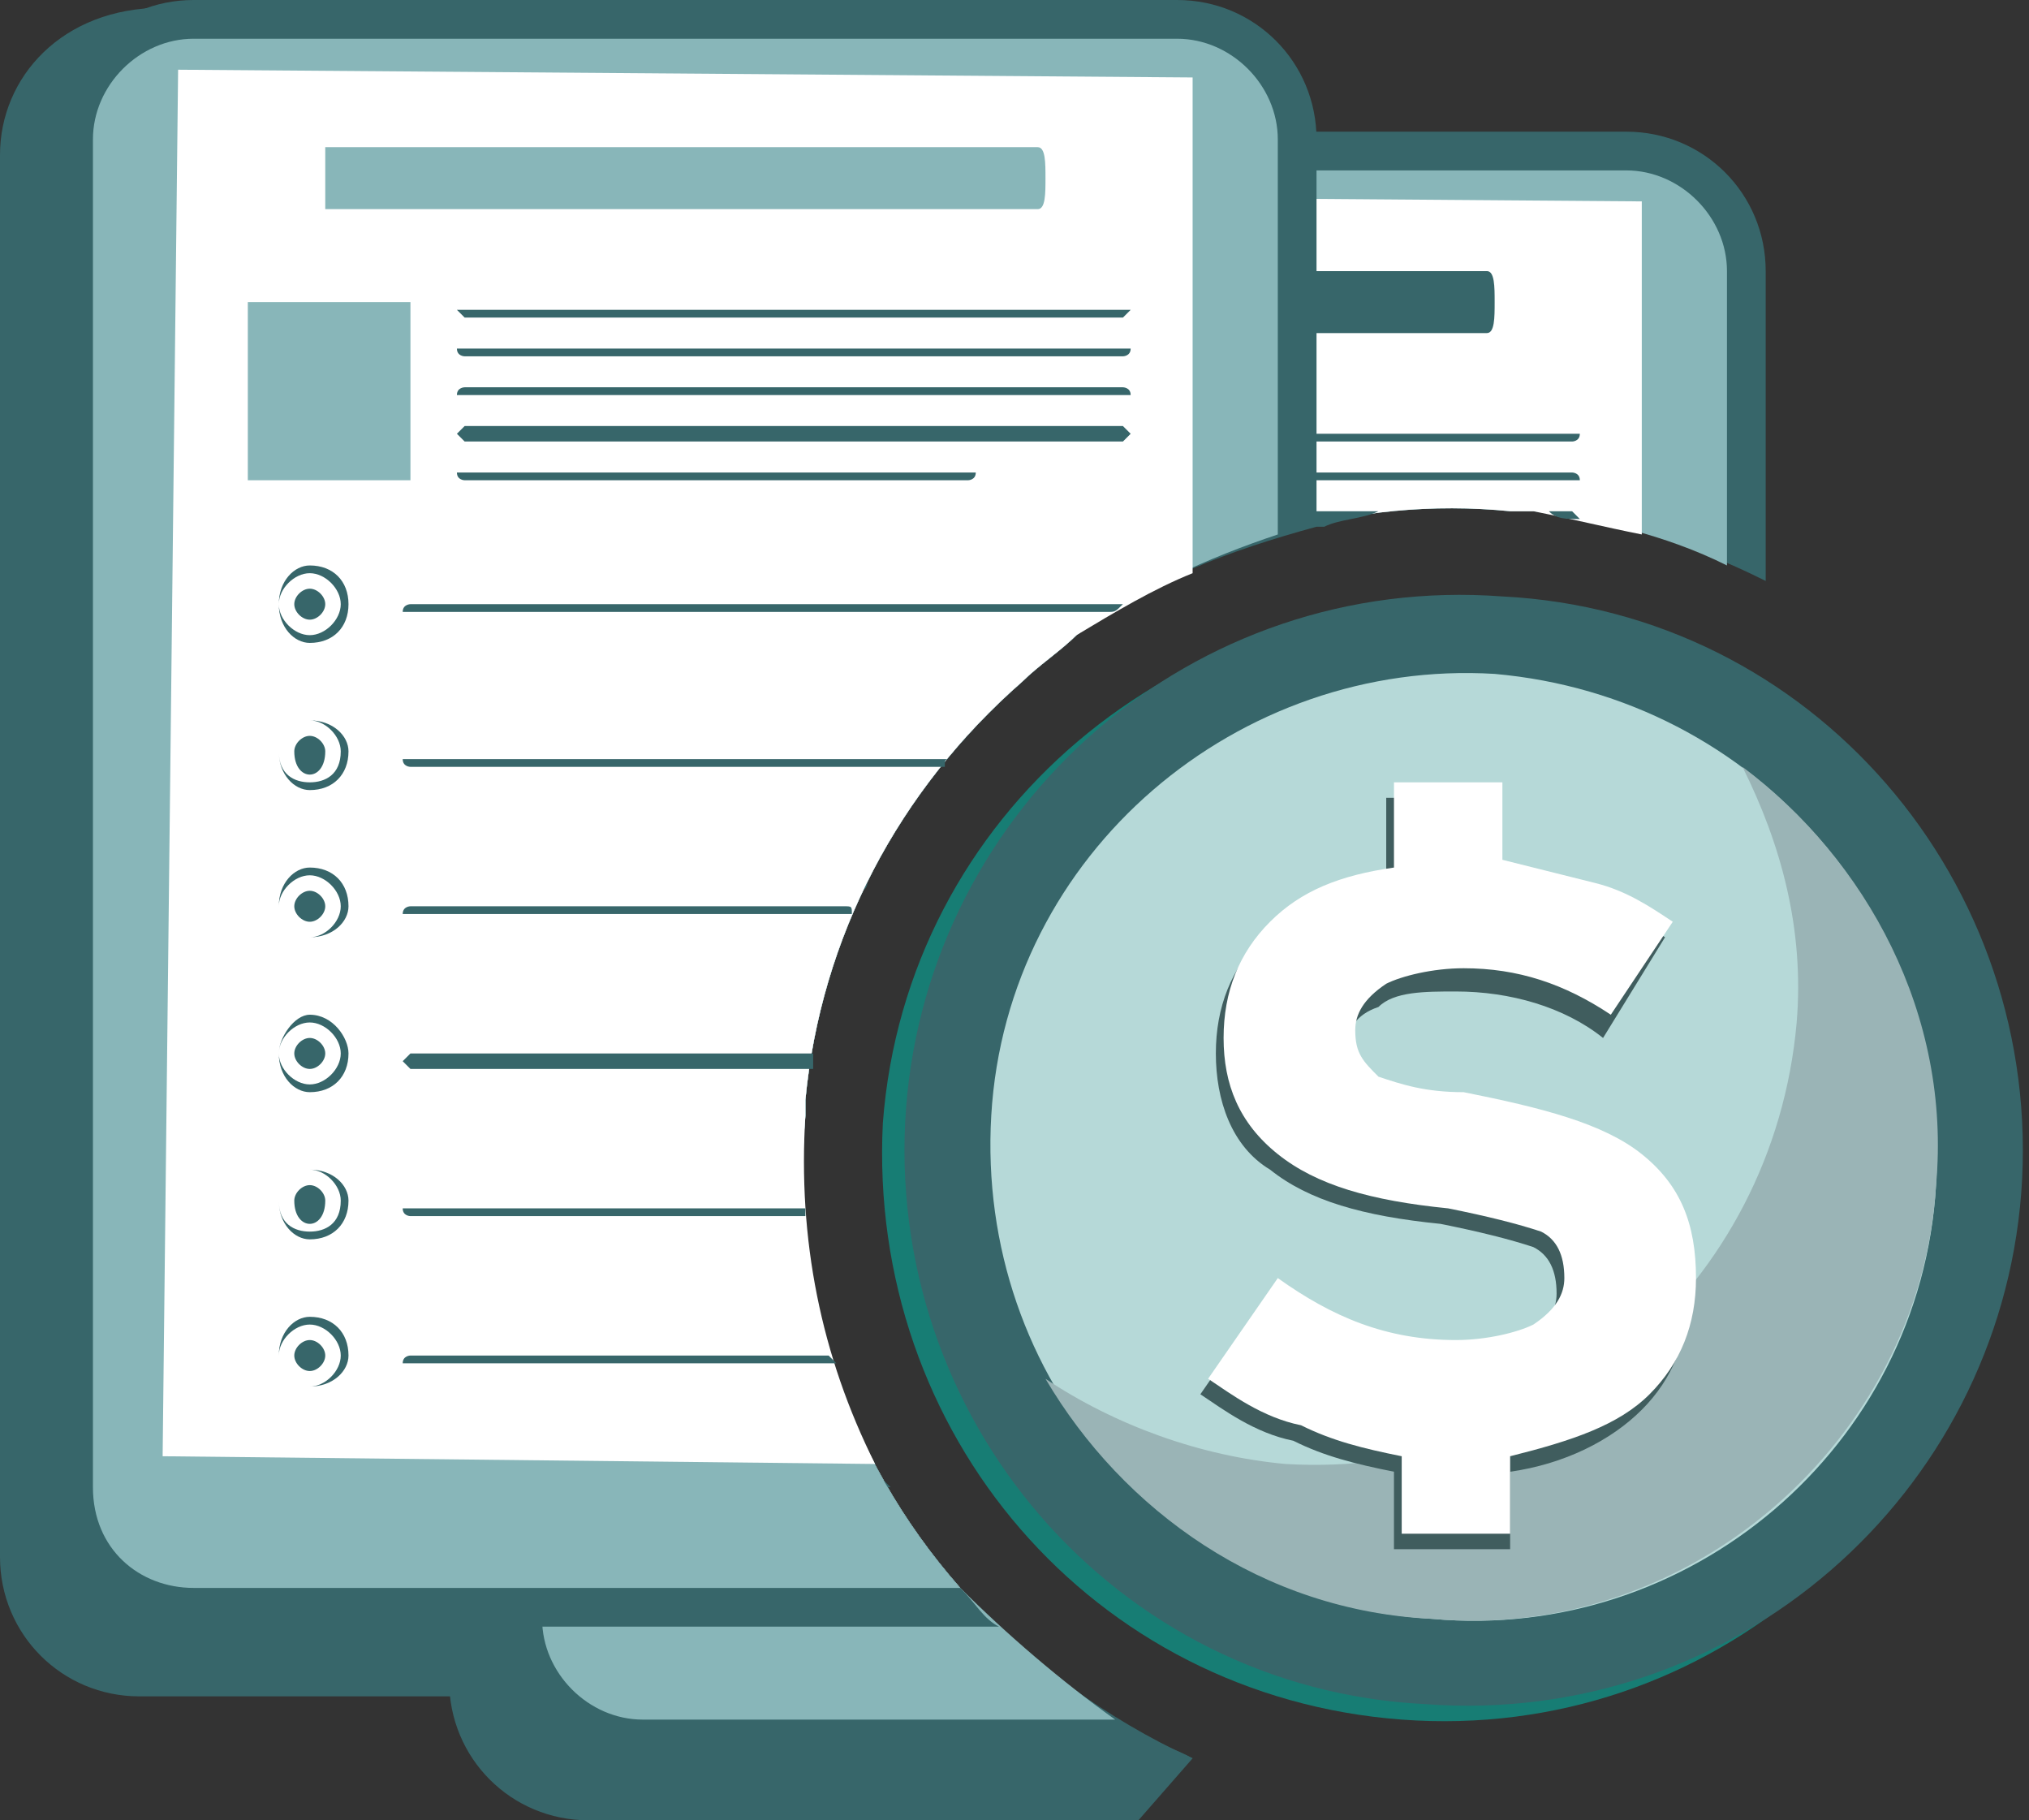 <svg width="262" height="235" viewBox="0 0 262 235" fill="none" xmlns="http://www.w3.org/2000/svg">
<rect x="0" y="0" width="262" height="235" fill="#333333" stroke="none"/>
<path fill-rule="evenodd" clip-rule="evenodd" d="M76 18L203 25C212 25 224 34 220 43L212 64C203 59 179 57 168 56L143 59C123 58 135 70 120 82C117 84 113 93 111 95C95 109 99 129 97 150H96L97 151C97 151 97 152 97 153C95 175 102 196 117 213C124 221 145 222 154 227L147 235H76C66 235 58 227 58 217V43C58 33 66 18 76 18Z" fill="#37666A"/>
<path fill-rule="evenodd" clip-rule="evenodd" d="M21 1L144 2C154 2 166 11 162 20L143 66C132 69 129 75 120 82C117 84 113 93 111 95C95 109 99 129 97 150H96L97 151C97 151 97 152 97 153C95 175 102 196 117 213C118 215 120 217 122 219H18C8 219 0 211 0 201V20C0 10 8 1 21 1Z" fill="#37666A"/>
<path fill-rule="evenodd" clip-rule="evenodd" d="M83 17H210C220 17 228 25 228 35V75C218 70 208 67 198 66H195C175 64 155 70 139 82C137 84 134 86 132 88C116 102 106 121 104 142C104 143 104 144 104 144C102 166 109 188 124 205C132 214 143 222 154 227H83C73 227 65 219 65 209V35C65 25 73 17 83 17Z" fill="#37666A"/>
<path fill-rule="evenodd" clip-rule="evenodd" d="M83 22H210C217 22 223 28 223 35V73C215 69 206 67 198 66H195C175 64 155 70 139 82C137 84 134 86 132 88C116 102 106 121 104 142C104 143 104 144 104 144C102 166 109 188 124 205C130 211 137 217 144 222H83C76 222 70 216 70 209V35C70 28 76 22 83 22Z" fill="#88B6B9"/>
<path fill-rule="evenodd" clip-rule="evenodd" d="M81 25L212 26V69C207 68 203 67 198 66H195C175 64 155 70 139 82C137 84 134 86 132 88C116 102 106 121 104 142C104 143 104 144 104 144C102 166 109 188 124 205L79 204L81 25Z" fill="white"/>
<path fill-rule="evenodd" clip-rule="evenodd" d="M118 56H203H204C204 57 203 57 203 57H118C118 57 118 57 118 56Z" fill="#37666A"/>
<path fill-rule="evenodd" clip-rule="evenodd" d="M111 94H125C125 95 125 95 124 96H111V95V94ZM94 191C94 189 96 187 98 187C100 187 102 189 102 191C102 193 100 195 98 195C96 195 94 193 94 191ZM98 196C101 196 103 194 103 191C103 188 101 186 98 186C96 186 94 188 94 191C94 194 96 196 98 196ZM98 189C97 189 96 190 96 191C96 192 97 193 98 193C99 193 100 192 100 191C100 190 99 189 98 189ZM111 191H114C115 192 115 192 115 192H111C111 191 111 191 111 191ZM94 172C94 170 96 168 98 168C100 168 102 170 102 172C102 174 100 176 98 176C96 176 94 174 94 172ZM98 176C101 176 103 174 103 172C103 169 101 167 98 167C96 167 94 169 94 172C94 174 96 176 98 176ZM98 170C97 170 96 171 96 172C96 173 97 174 98 174C99 174 100 173 100 172C100 171 99 170 98 170ZM94 152C94 150 96 148 98 148C100 148 102 150 102 152C102 155 100 156 98 156C96 156 94 155 94 152ZM98 157C101 157 103 155 103 152C103 150 101 148 98 148C96 148 94 150 94 152C94 155 96 157 98 157ZM98 150C97 150 96 151 96 152C96 154 97 154 98 154C99 154 100 154 100 152C100 151 99 150 98 150ZM94 133C94 131 96 129 98 129C100 129 102 131 102 133C102 135 100 137 98 137C96 137 94 135 94 133ZM98 138C101 138 103 136 103 133C103 130 101 128 98 128C96 128 94 130 94 133C94 136 96 138 98 138ZM98 131C97 131 96 132 96 133C96 134 97 135 98 135C99 135 100 134 100 133C100 132 99 131 98 131ZM94 114C94 111 96 110 98 110C100 110 102 111 102 114C102 116 100 118 98 118C96 118 94 116 94 114ZM98 118C101 118 103 116 103 114C103 111 101 109 98 109C96 109 94 111 94 114C94 116 96 118 98 118ZM98 112C97 112 96 112 96 114C96 115 97 116 98 116C99 116 100 115 100 114C100 112 99 112 98 112ZM111 114H112C112 114 112 115 111 115C111 115 111 115 111 114ZM94 94C94 92 96 90 98 90C100 90 102 92 102 94C102 96 100 98 98 98C96 98 94 96 94 94ZM98 99C101 99 103 97 103 94C103 92 101 90 98 90C96 90 94 92 94 94C94 97 96 99 98 99ZM98 92C97 92 96 93 96 94C96 95 97 96 98 96C99 96 100 95 100 94C100 93 99 92 98 92Z" fill="#37666A"/>
<path fill-rule="evenodd" clip-rule="evenodd" d="M101 35H192C193 35 193 37 193 39C193 41 193 43 192 43H101C100 43 100 41 100 39C100 37 100 35 101 35Z" fill="#37666A"/>
<path fill-rule="evenodd" clip-rule="evenodd" d="M118 61H203C203 61 204 61 204 62H203H118C118 61 118 61 118 61Z" fill="#37666A"/>
<path fill-rule="evenodd" clip-rule="evenodd" d="M118 66H178C176 67 173 67 171 68H118V67V66ZM200 66H203L204 67C202 67 201 67 200 66Z" fill="#37666A"/>
<path fill-rule="evenodd" clip-rule="evenodd" d="M118 72H158C157 72 156 72 155 73H118C118 73 118 73 118 72Z" fill="#37666A"/>
<path fill-rule="evenodd" clip-rule="evenodd" d="M118 77H147C147 77 146 78 145 78H118C118 77 118 77 118 77Z" fill="#37666A"/>
<path fill-rule="evenodd" clip-rule="evenodd" d="M90 55H111C111 55 111 61 111 67C111 73 111 78 111 78H90C90 78 90 73 90 67C90 61 90 55 90 55Z" fill="#37666A"/>
<path fill-rule="evenodd" clip-rule="evenodd" d="M25 0H152C162 0 170 8 170 18V68C159 71 148 75 139 82C137 84 134 86 132 88C116 102 106 121 104 142C104 143 104 144 104 144C102 166 109 188 124 205C126 207 127 209 129 210H25C15 210 7 202 7 192V18C7 8 15 0 25 0Z" fill="#37666A"/>
<path fill-rule="evenodd" clip-rule="evenodd" d="M25 5H152C159 5 165 11 165 18V69C156 72 147 76 139 82C137 84 134 86 132 88C116 102 106 121 104 142C104 143 104 144 104 144C102 166 109 188 124 205H25C18 205 12 200 12 192V18C12 11 18 5 25 5Z" fill="#88B6B9"/>
<path fill-rule="evenodd" clip-rule="evenodd" d="M23 9L154 10V74C149 76 144 79 139 82C137 84 134 86 132 88C116 102 106 121 104 142C104 143 104 144 104 144C103 160 106 175 113 189L21 188L23 9Z" fill="white"/>
<path fill-rule="evenodd" clip-rule="evenodd" d="M60 40H145H146L145 41H60L59 40H60Z" fill="#37666A"/>
<path fill-rule="evenodd" clip-rule="evenodd" d="M53 78H145C144 79 144 79 143 79H53H52C52 78 53 78 53 78ZM36 175C36 173 38 171 40 171C42 171 44 173 44 175C44 177 42 179 40 179C38 179 36 177 36 175ZM40 179C43 179 45 177 45 175C45 172 43 170 40 170C38 170 36 172 36 175C36 177 38 179 40 179ZM40 173C39 173 38 174 38 175C38 176 39 177 40 177C41 177 42 176 42 175C42 174 41 173 40 173ZM53 175H107L108 176H53H52C52 175 53 175 53 175ZM36 155C36 153 38 151 40 151C42 151 44 153 44 155C44 158 42 159 40 159C38 159 36 158 36 155ZM40 160C43 160 45 158 45 155C45 153 43 151 40 151C38 151 36 153 36 155C36 158 38 160 40 160ZM40 153C39 153 38 154 38 155C38 157 39 158 40 158C41 158 42 157 42 155C42 154 41 153 40 153ZM53 156H104C104 156 104 156 104 157H53C53 157 52 157 52 156H53ZM36 136C36 134 38 132 40 132C42 132 44 134 44 136C44 138 42 140 40 140C38 140 36 138 36 136ZM40 141C43 141 45 139 45 136C45 134 43 131 40 131C38 131 36 134 36 136C36 139 38 141 40 141ZM40 134C39 134 38 135 38 136C38 137 39 138 40 138C41 138 42 137 42 136C42 135 41 134 40 134ZM53 136H105C105 137 105 137 105 138H53L52 137L53 136ZM36 117C36 115 38 113 40 113C42 113 44 115 44 117C44 119 42 121 40 121C38 121 36 119 36 117ZM40 121C43 121 45 119 45 117C45 114 43 112 40 112C38 112 36 114 36 117C36 119 38 121 40 121ZM40 115C39 115 38 116 38 117C38 118 39 119 40 119C41 119 42 118 42 117C42 116 41 115 40 115ZM53 117H109C110 117 110 117 110 118C110 118 110 118 109 118H53H52C52 117 53 117 53 117ZM36 97C36 95 38 93 40 93C42 93 44 95 44 97C44 100 42 101 40 101C38 101 36 100 36 97ZM40 102C43 102 45 100 45 97C45 95 43 93 40 93C38 93 36 95 36 97C36 100 38 102 40 102ZM40 95C39 95 38 96 38 97C38 99 39 100 40 100C41 100 42 99 42 97C42 96 41 95 40 95ZM53 98H123C122 98 122 98 122 99H53C53 99 52 99 52 98H53ZM36 78C36 76 38 74 40 74C42 74 44 76 44 78C44 80 42 82 40 82C38 82 36 80 36 78ZM40 83C43 83 45 81 45 78C45 75 43 73 40 73C38 73 36 75 36 78C36 81 38 83 40 83ZM40 76C39 76 38 77 38 78C38 79 39 80 40 80C41 80 42 79 42 78C42 77 41 76 40 76Z" fill="#37666A"/>
<path fill-rule="evenodd" clip-rule="evenodd" d="M42 19H134C135 19 135 21 135 23C135 25 135 27 134 27H42C42 27 42 25 42 23C42 21 42 19 42 19Z" fill="#88B6B9"/>
<path fill-rule="evenodd" clip-rule="evenodd" d="M32 39H53C53 39 53 44 53 51C53 57 53 62 53 62H32C32 62 32 57 32 51C32 44 32 39 32 39Z" fill="#88B6B9"/>
<path fill-rule="evenodd" clip-rule="evenodd" d="M60 45H145H146C146 46 145 46 145 46H60C60 46 59 46 59 45H60Z" fill="#37666A"/>
<path fill-rule="evenodd" clip-rule="evenodd" d="M60 50H145C145 50 146 50 146 51H145H60H59C59 50 60 50 60 50Z" fill="#37666A"/>
<path fill-rule="evenodd" clip-rule="evenodd" d="M60 55H145L146 56L145 57H60L59 56L60 55Z" fill="#37666A"/>
<path fill-rule="evenodd" clip-rule="evenodd" d="M60 61H125H126C126 62 125 62 125 62H60C60 62 59 62 59 61H60Z" fill="#37666A"/>
<path d="M114 145C117 105 152 76 192 78C231 81 261 116 258 156C255 195 221 225 181 222C141 219 112 185 114 145Z" fill="#177D74"/>
<path d="M117 143C120 104 154 74 194 77C234 79 264 114 261 154C258 193 224 223 184 220C144 218 114 183 117 143Z" fill="#37666A"/>
<path d="M128 144C130 110 160 85 193 87C227 90 252 119 250 153C248 187 218 212 185 209C151 207 126 178 128 144Z" fill="#B6D9D8"/>
<path d="M225 99C230 109 233 120 232 132C229 166 200 191 166 189C155 188 144 184 135 178C145 195 163 208 185 209C218 212 248 186 250 153C252 131 241 111 225 99Z" fill="#9AB4B6"/>
<path d="M218 167C218 173 216 178 212 182C208 186 202 189 195 190V200H180V190C175 189 171 188 167 186C162 185 158 182 155 180L164 167C171 172 178 175 187 175C191 175 195 174 197 173C200 171 201 169 201 167C201 164 200 162 198 161C195 160 191 159 186 158C176 157 169 155 164 151C159 148 157 142 157 136C157 130 159 125 163 121C167 117 172 115 179 114V103H193V113C198 114 201 115 205 116C209 117 212 119 215 121L207 134C202 130 195 128 188 128C184 128 180 128 178 130C175 131 174 133 174 135C174 138 175 139 177 141C180 142 183 143 188 144C198 145 206 147 211 151C216 155 218 160 218 167Z" fill="#405D5E"/>
<path d="M219 165C219 171 217 176 213 180C209 184 203 186 195 188V198H181V188C176 187 172 186 168 184C163 183 159 180 156 178L165 165C172 170 179 173 188 173C192 173 196 172 198 171C201 169 202 167 202 165C202 162 201 160 199 159C196 158 192 157 187 156C177 155 170 153 165 149C160 145 158 140 158 134C158 128 160 123 164 119C168 115 173 113 180 112V101H194V111C198 112 202 113 206 114C210 115 213 117 216 119L208 131C202 127 196 125 189 125C185 125 181 126 179 127C176 129 175 131 175 133C175 136 176 137 178 139C181 140 184 141 189 141C199 143 207 145 212 149C217 153 219 158 219 165Z" fill="white"/>
</svg>
